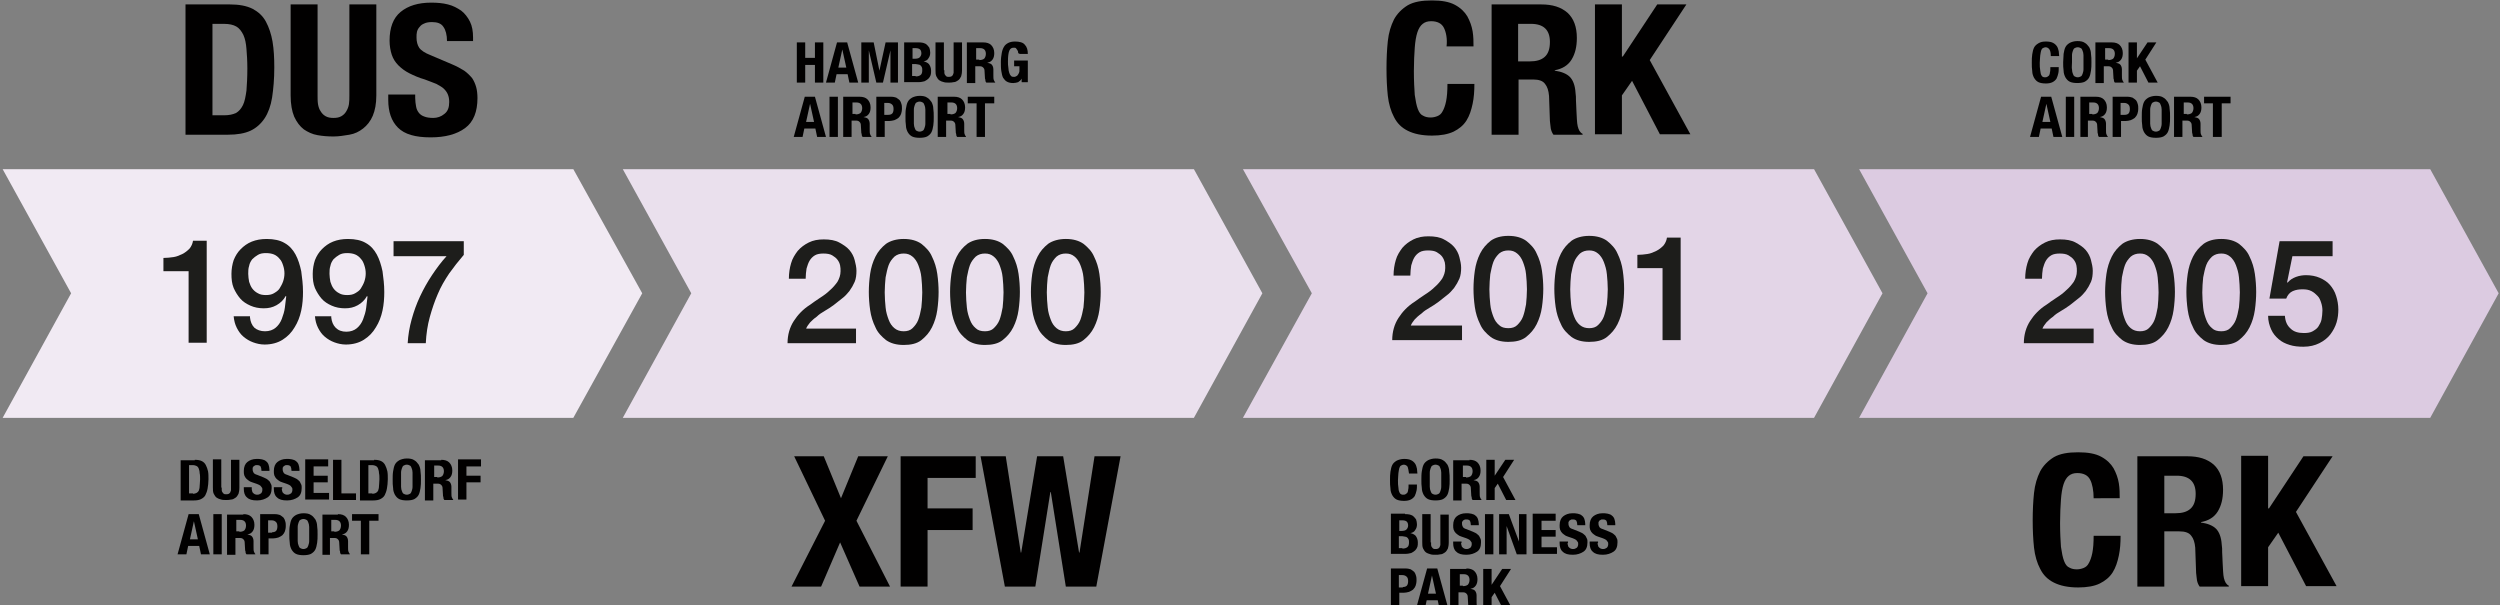 <?xml version="1.0" encoding="UTF-8"?>
<!-- Generator: Adobe Illustrator 27.1.1, SVG Export Plug-In . SVG Version: 6.00 Build 0)  -->
<svg xmlns="http://www.w3.org/2000/svg" xmlns:xlink="http://www.w3.org/1999/xlink" version="1.1" id="Layer_1" x="0px" y="0px" viewBox="0 0 566 137" style="enable-background:new 0 0 566 137;" xml:space="preserve">
<rect x="0" y="0" width="566" height="137" fill="#808080" stroke="none"/>
<style type="text/css">
	.st0{fill:#010000;}
	.st1{fill:#F1EAF3;}
	.st2{fill:#1D1D1B;}
	.st3{fill:#E3D5E7;}
	.st4{fill:#EAE0ED;}
	.st5{fill:#DCCBE1;}
</style>
<g>
	<path class="st0" d="M52,1c2.1,0,3.8,0.3,5.2,1c1.3,0.7,2.3,1.6,3,2.9c0.7,1.3,1.2,2.8,1.5,4.5c0.3,1.8,0.4,3.7,0.4,5.9   c0,2.6-0.2,4.8-0.5,6.8c-0.3,1.9-0.9,3.5-1.7,4.7c-0.8,1.2-1.9,2.2-3.2,2.8c-1.3,0.6-3,0.9-5.1,0.9H42V1H52z M50.8,26.1   c1.1,0,1.9-0.2,2.6-0.5c0.7-0.4,1.2-1,1.6-1.8c0.4-0.8,0.6-1.9,0.8-3.3c0.1-1.3,0.2-3,0.2-5c0-1.7-0.1-3.2-0.2-4.4   c-0.1-1.3-0.3-2.3-0.7-3.2c-0.4-0.8-0.9-1.5-1.6-1.9c-0.7-0.4-1.6-0.6-2.8-0.6h-2.6v20.7H50.8z"></path>
	<path class="st0" d="M71.9,21.6c0,0.7,0,1.4,0.1,2c0.1,0.6,0.3,1.2,0.6,1.6c0.3,0.5,0.6,0.8,1.1,1.1c0.5,0.3,1.1,0.4,1.8,0.4   c0.7,0,1.3-0.1,1.8-0.4c0.5-0.3,0.8-0.6,1.1-1.1c0.3-0.5,0.5-1,0.6-1.6c0.1-0.6,0.1-1.3,0.1-2V1h6.1v20.6c0,1.9-0.3,3.4-0.8,4.6   c-0.5,1.2-1.3,2.2-2.2,2.9c-0.9,0.7-1.9,1.2-3.1,1.4c-1.2,0.2-2.4,0.4-3.6,0.4c-1.3,0-2.5-0.1-3.6-0.3c-1.2-0.2-2.2-0.7-3.1-1.3   c-0.9-0.7-1.6-1.6-2.2-2.9c-0.5-1.2-0.8-2.8-0.8-4.8V1h6.1V21.6z"></path>
	<path class="st0" d="M94,22.2c0,0.7,0.1,1.3,0.2,1.9c0.1,0.6,0.3,1,0.6,1.4c0.3,0.4,0.7,0.7,1.3,0.9c0.5,0.2,1.2,0.3,2,0.3   c0.9,0,1.8-0.3,2.5-0.9c0.8-0.6,1.1-1.5,1.1-2.7c0-0.7-0.1-1.2-0.3-1.7c-0.2-0.5-0.5-0.9-0.9-1.3c-0.4-0.4-1-0.7-1.7-1.1   c-0.7-0.3-1.6-0.6-2.6-1c-1.4-0.4-2.5-0.9-3.5-1.4c-1-0.5-1.8-1.1-2.5-1.8c-0.7-0.7-1.2-1.5-1.5-2.4c-0.3-0.9-0.5-2-0.5-3.2   c0-2.9,0.8-5.1,2.5-6.5c1.7-1.4,4-2.1,6.9-2.1c1.4,0,2.6,0.1,3.8,0.4s2.1,0.8,3,1.4c0.8,0.6,1.5,1.5,2,2.5c0.5,1,0.7,2.2,0.7,3.6   v0.8h-5.9c0-1.4-0.3-2.5-0.8-3.2c-0.5-0.8-1.4-1.1-2.6-1.1c-0.7,0-1.3,0.1-1.7,0.3c-0.5,0.2-0.8,0.4-1.1,0.8   c-0.3,0.3-0.5,0.7-0.6,1.1c-0.1,0.4-0.1,0.8-0.1,1.3c0,0.9,0.2,1.7,0.6,2.3c0.4,0.6,1.3,1.2,2.6,1.7l4.7,2c1.2,0.5,2.1,1,2.9,1.5   c0.7,0.5,1.3,1.1,1.8,1.7c0.4,0.6,0.7,1.3,0.9,2c0.2,0.7,0.3,1.6,0.3,2.5c0,3.1-0.9,5.4-2.8,6.8c-1.9,1.4-4.5,2.1-7.8,2.1   c-3.5,0-5.9-0.7-7.4-2.2c-1.5-1.5-2.2-3.6-2.2-6.3v-1.2H94V22.2z"></path>
</g>
<g>
	<path class="st0" d="M326.9,6.3c-0.5-1-1.5-1.5-2.9-1.5c-0.8,0-1.4,0.2-1.9,0.6c-0.5,0.4-0.9,1-1.2,1.9c-0.3,0.9-0.5,2.1-0.6,3.5   c-0.1,1.4-0.2,3.2-0.2,5.3c0,2.2,0.1,4,0.2,5.4c0.2,1.4,0.4,2.4,0.7,3.2c0.3,0.8,0.7,1.3,1.2,1.5c0.5,0.3,1.1,0.4,1.7,0.4   c0.5,0,1-0.1,1.5-0.3c0.5-0.2,0.9-0.5,1.2-1.1c0.3-0.5,0.6-1.3,0.8-2.3c0.2-1,0.3-2.3,0.3-3.9h6.1c0,1.6-0.1,3.1-0.4,4.5   c-0.3,1.4-0.7,2.7-1.4,3.8c-0.7,1.1-1.7,1.9-2.9,2.5c-1.3,0.6-2.9,0.9-4.9,0.9c-2.3,0-4.1-0.4-5.5-1.1s-2.4-1.7-3.1-3.1   c-0.7-1.3-1.2-3-1.4-4.8c-0.2-1.9-0.3-3.9-0.3-6.2c0-2.2,0.1-4.3,0.3-6.2c0.2-1.9,0.7-3.5,1.4-4.9c0.7-1.3,1.8-2.4,3.1-3.2   c1.4-0.8,3.2-1.1,5.5-1.1c2.2,0,3.9,0.3,5.2,1c1.3,0.7,2.2,1.6,2.8,2.6c0.6,1.1,1,2.2,1.2,3.4c0.2,1.2,0.2,2.4,0.2,3.4h-6.1   C327.7,8.8,327.4,7.3,326.9,6.3z"></path>
	<path class="st0" d="M348.9,1c2.6,0,4.5,0.6,6,1.9c1.4,1.3,2.1,3.2,2.1,5.7c0,2-0.4,3.6-1.2,4.9c-0.8,1.3-2.1,2.1-3.8,2.4V16   c1.5,0.2,2.7,0.7,3.4,1.4c0.7,0.7,1.2,1.9,1.3,3.6c0.1,0.6,0.1,1.1,0.1,1.8c0,0.6,0.1,1.4,0.1,2.2c0.1,1.6,0.1,2.8,0.3,3.6   c0.2,0.8,0.5,1.4,1.1,1.7v0.2h-6.6c-0.3-0.4-0.5-0.9-0.6-1.4s-0.1-1.1-0.2-1.7l-0.2-5.7c-0.1-1.2-0.4-2.1-0.9-2.7   c-0.5-0.7-1.4-1-2.7-1h-3.3v12.5h-6.1V1H348.9z M346.3,13.9c1.5,0,2.6-0.3,3.4-1c0.8-0.7,1.2-1.8,1.2-3.4c0-2.7-1.4-4.1-4.3-4.1   h-2.9v8.5H346.3z"></path>
	<path class="st0" d="M367.4,12.8L367.4,12.8L375.2,1h6.6l-8.3,12.6l9.2,16.8h-6.9l-6.3-12.1l-2.3,3.3v8.8h-6.1V1h6.1V12.8z"></path>
</g>
<g>
	<path class="st0" d="M44.1,104.1c0.7,0,1.2,0.1,1.6,0.3c0.4,0.2,0.7,0.5,0.9,0.9c0.2,0.4,0.4,0.9,0.5,1.4c0.1,0.5,0.1,1.2,0.1,1.8   c0,0.8-0.1,1.5-0.2,2.1c-0.1,0.6-0.3,1.1-0.5,1.5c-0.2,0.4-0.6,0.7-1,0.9c-0.4,0.2-0.9,0.3-1.6,0.3h-3v-9.1H44.1z M43.7,111.8   c0.3,0,0.6-0.1,0.8-0.2c0.2-0.1,0.4-0.3,0.5-0.5c0.1-0.3,0.2-0.6,0.2-1c0-0.4,0.1-0.9,0.1-1.6c0-0.5,0-1-0.1-1.4   c0-0.4-0.1-0.7-0.2-1c-0.1-0.3-0.3-0.5-0.5-0.6c-0.2-0.1-0.5-0.2-0.9-0.2h-0.8v6.4H43.7z"></path>
	<path class="st0" d="M50.2,110.4c0,0.2,0,0.4,0,0.6c0,0.2,0.1,0.4,0.2,0.5c0.1,0.1,0.2,0.3,0.3,0.3c0.1,0.1,0.3,0.1,0.5,0.1   c0.2,0,0.4,0,0.6-0.1c0.1-0.1,0.3-0.2,0.3-0.3c0.1-0.1,0.1-0.3,0.2-0.5c0-0.2,0-0.4,0-0.6v-6.3h1.9v6.3c0,0.6-0.1,1.1-0.2,1.4   c-0.2,0.4-0.4,0.7-0.7,0.9c-0.3,0.2-0.6,0.4-1,0.4c-0.4,0.1-0.7,0.1-1.1,0.1c-0.4,0-0.8,0-1.1-0.1c-0.4-0.1-0.7-0.2-1-0.4   c-0.3-0.2-0.5-0.5-0.7-0.9s-0.2-0.9-0.2-1.5v-6.3h1.9V110.4z"></path>
	<path class="st0" d="M57,110.6c0,0.2,0,0.4,0.1,0.6c0,0.2,0.1,0.3,0.2,0.4c0.1,0.1,0.2,0.2,0.4,0.3s0.4,0.1,0.6,0.1   c0.3,0,0.5-0.1,0.8-0.3c0.2-0.2,0.3-0.5,0.3-0.8c0-0.2,0-0.4-0.1-0.5c-0.1-0.1-0.2-0.3-0.3-0.4c-0.1-0.1-0.3-0.2-0.5-0.3   c-0.2-0.1-0.5-0.2-0.8-0.3c-0.4-0.1-0.8-0.3-1.1-0.4c-0.3-0.2-0.6-0.4-0.8-0.6c-0.2-0.2-0.4-0.5-0.5-0.8c-0.1-0.3-0.1-0.6-0.1-1   c0-0.9,0.3-1.6,0.8-2c0.5-0.4,1.2-0.7,2.1-0.7c0.4,0,0.8,0,1.2,0.1c0.4,0.1,0.7,0.2,0.9,0.4c0.3,0.2,0.5,0.5,0.6,0.8   c0.1,0.3,0.2,0.7,0.2,1.1v0.3h-1.8c0-0.4-0.1-0.8-0.2-1c-0.2-0.2-0.4-0.3-0.8-0.3c-0.2,0-0.4,0-0.5,0.1c-0.1,0.1-0.3,0.1-0.3,0.2   c-0.1,0.1-0.1,0.2-0.2,0.3c0,0.1,0,0.3,0,0.4c0,0.3,0.1,0.5,0.2,0.7c0.1,0.2,0.4,0.4,0.8,0.5l1.5,0.6c0.4,0.2,0.7,0.3,0.9,0.5   c0.2,0.2,0.4,0.3,0.5,0.5c0.1,0.2,0.2,0.4,0.3,0.6c0.1,0.2,0.1,0.5,0.1,0.8c0,1-0.3,1.7-0.9,2.1c-0.6,0.4-1.4,0.7-2.4,0.7   c-1.1,0-1.8-0.2-2.3-0.7c-0.5-0.4-0.7-1.1-0.7-1.9v-0.4H57V110.6z"></path>
	<path class="st0" d="M63.8,110.6c0,0.2,0,0.4,0.1,0.6c0,0.2,0.1,0.3,0.2,0.4c0.1,0.1,0.2,0.2,0.4,0.3c0.2,0.1,0.4,0.1,0.6,0.1   c0.3,0,0.5-0.1,0.8-0.3c0.2-0.2,0.3-0.5,0.3-0.8c0-0.2,0-0.4-0.1-0.5c-0.1-0.1-0.2-0.3-0.3-0.4c-0.1-0.1-0.3-0.2-0.5-0.3   c-0.2-0.1-0.5-0.2-0.8-0.3c-0.4-0.1-0.8-0.3-1.1-0.4c-0.3-0.2-0.6-0.4-0.8-0.6c-0.2-0.2-0.4-0.5-0.5-0.8c-0.1-0.3-0.1-0.6-0.1-1   c0-0.9,0.3-1.6,0.8-2c0.5-0.4,1.2-0.7,2.1-0.7c0.4,0,0.8,0,1.2,0.1c0.4,0.1,0.7,0.2,0.9,0.4c0.3,0.2,0.5,0.5,0.6,0.8   c0.1,0.3,0.2,0.7,0.2,1.1v0.3h-1.8c0-0.4-0.1-0.8-0.2-1c-0.2-0.2-0.4-0.3-0.8-0.3c-0.2,0-0.4,0-0.5,0.1c-0.1,0.1-0.3,0.1-0.3,0.2   c-0.1,0.1-0.1,0.2-0.2,0.3c0,0.1,0,0.3,0,0.4c0,0.3,0.1,0.5,0.2,0.7c0.1,0.2,0.4,0.4,0.8,0.5l1.5,0.6c0.4,0.2,0.7,0.3,0.9,0.5   c0.2,0.2,0.4,0.3,0.5,0.5c0.1,0.2,0.2,0.4,0.3,0.6c0.1,0.2,0.1,0.5,0.1,0.8c0,1-0.3,1.7-0.9,2.1c-0.6,0.4-1.4,0.7-2.4,0.7   c-1.1,0-1.8-0.2-2.3-0.7c-0.5-0.4-0.7-1.1-0.7-1.9v-0.4h1.9V110.6z"></path>
	<path class="st0" d="M74.4,105.6H71v2.1h3.2v1.5H71v2.4h3.5v1.5h-5.4v-9.1h5.2V105.6z"></path>
	<path class="st0" d="M75.4,104.1h1.9v7.6h3.3v1.5h-5.2V104.1z"></path>
	<path class="st0" d="M84.7,104.1c0.7,0,1.2,0.1,1.6,0.3c0.4,0.2,0.7,0.5,0.9,0.9c0.2,0.4,0.4,0.9,0.5,1.4c0.1,0.5,0.1,1.2,0.1,1.8   c0,0.8-0.1,1.5-0.2,2.1c-0.1,0.6-0.3,1.1-0.5,1.5c-0.2,0.4-0.6,0.7-1,0.9c-0.4,0.2-0.9,0.3-1.6,0.3h-3v-9.1H84.7z M84.3,111.8   c0.3,0,0.6-0.1,0.8-0.2c0.2-0.1,0.4-0.3,0.5-0.5c0.1-0.3,0.2-0.6,0.2-1c0-0.4,0.1-0.9,0.1-1.6c0-0.5,0-1-0.1-1.4   c0-0.4-0.1-0.7-0.2-1c-0.1-0.3-0.3-0.5-0.5-0.6c-0.2-0.1-0.5-0.2-0.9-0.2h-0.8v6.4H84.3z"></path>
	<path class="st0" d="M89,106.7c0.1-0.6,0.2-1.1,0.4-1.5c0.2-0.4,0.5-0.7,1-1c0.4-0.2,1-0.4,1.7-0.4c0.7,0,1.3,0.1,1.7,0.4   c0.4,0.2,0.7,0.6,1,1c0.2,0.4,0.4,0.9,0.4,1.5c0.1,0.6,0.1,1.2,0.1,1.9c0,0.7,0,1.3-0.1,1.9c-0.1,0.6-0.2,1.1-0.4,1.5   c-0.2,0.4-0.5,0.7-1,1c-0.4,0.2-1,0.3-1.7,0.3c-0.7,0-1.3-0.1-1.7-0.3c-0.4-0.2-0.7-0.5-1-1c-0.2-0.4-0.4-0.9-0.4-1.5   c-0.1-0.6-0.1-1.2-0.1-1.9C88.9,108,88.9,107.3,89,106.7z M90.8,110.2c0,0.4,0.1,0.8,0.2,1c0.1,0.3,0.2,0.5,0.4,0.6   c0.2,0.1,0.4,0.2,0.7,0.2c0.3,0,0.5-0.1,0.7-0.2c0.2-0.1,0.3-0.3,0.4-0.6c0.1-0.3,0.2-0.6,0.2-1c0-0.4,0-0.9,0-1.6s0-1.1,0-1.6   c0-0.4-0.1-0.8-0.2-1c-0.1-0.3-0.2-0.5-0.4-0.6c-0.2-0.1-0.4-0.2-0.7-0.2c-0.3,0-0.5,0.1-0.7,0.2c-0.2,0.1-0.3,0.3-0.4,0.6   c-0.1,0.3-0.2,0.6-0.2,1c0,0.4,0,0.9,0,1.6S90.8,109.8,90.8,110.2z"></path>
	<path class="st0" d="M99.9,104.1c0.8,0,1.4,0.2,1.8,0.6c0.4,0.4,0.7,1,0.7,1.8c0,0.6-0.1,1.1-0.4,1.5c-0.3,0.4-0.6,0.6-1.2,0.7v0   c0.5,0.1,0.8,0.2,1,0.4c0.2,0.2,0.4,0.6,0.4,1.1c0,0.2,0,0.4,0,0.6c0,0.2,0,0.4,0,0.7c0,0.5,0,0.9,0.1,1.1c0.1,0.3,0.2,0.4,0.3,0.5   v0.1h-2c-0.1-0.1-0.2-0.3-0.2-0.4c0-0.2,0-0.3-0.1-0.5l-0.1-1.7c0-0.4-0.1-0.6-0.3-0.8c-0.2-0.2-0.4-0.3-0.8-0.3h-1v3.8h-1.9v-9.1   H99.9z M99,108.1c0.5,0,0.8-0.1,1.1-0.3c0.2-0.2,0.4-0.6,0.4-1.1c0-0.8-0.4-1.3-1.3-1.3h-0.9v2.6H99z"></path>
	<path class="st0" d="M108.9,104.1v1.5h-3.3v2.1h3.2v1.5h-3.2v3.9h-1.9v-9.1H108.9z"></path>
	<path class="st0" d="M45,116.4l2.5,9.1h-2l-0.4-1.9h-2.5l-0.4,1.9h-2l2.5-9.1H45z M44.8,122.1l-0.9-4.1h0l-0.9,4.1H44.8z"></path>
	<path class="st0" d="M48.3,116.4h1.9v9.1h-1.9V116.4z"></path>
	<path class="st0" d="M55.1,116.4c0.8,0,1.4,0.2,1.8,0.6c0.4,0.4,0.7,1,0.7,1.8c0,0.6-0.1,1.1-0.4,1.5c-0.3,0.4-0.6,0.6-1.2,0.7v0   c0.5,0.1,0.8,0.2,1,0.4c0.2,0.2,0.4,0.6,0.4,1.1c0,0.2,0,0.4,0,0.6c0,0.2,0,0.4,0,0.7c0,0.5,0,0.9,0.1,1.1c0.1,0.3,0.2,0.4,0.3,0.5   v0.1h-2c-0.1-0.1-0.2-0.3-0.2-0.4c0-0.2,0-0.3-0.1-0.5l-0.1-1.7c0-0.4-0.1-0.6-0.3-0.8c-0.2-0.2-0.4-0.3-0.8-0.3h-1v3.8h-1.9v-9.1   H55.1z M54.2,120.4c0.5,0,0.8-0.1,1.1-0.3c0.2-0.2,0.4-0.6,0.4-1.1c0-0.8-0.4-1.3-1.3-1.3h-0.9v2.6H54.2z"></path>
	<path class="st0" d="M62.2,116.4c0.5,0,0.9,0.1,1.2,0.2c0.3,0.2,0.6,0.4,0.8,0.6c0.2,0.3,0.3,0.5,0.4,0.9c0.1,0.3,0.1,0.7,0.1,1   c0,0.5-0.1,0.9-0.2,1.2c-0.1,0.3-0.3,0.6-0.6,0.9c-0.3,0.2-0.6,0.4-0.9,0.5c-0.4,0.1-0.8,0.2-1.2,0.2h-1v3.6h-1.9v-9.1H62.2z    M61.6,120.5c0.4,0,0.7-0.1,0.9-0.3c0.2-0.2,0.3-0.6,0.3-1c0-0.5-0.1-0.8-0.3-1c-0.2-0.2-0.5-0.4-1-0.4h-0.8v2.8H61.6z"></path>
	<path class="st0" d="M65.6,119.1c0.1-0.6,0.2-1.1,0.4-1.5c0.2-0.4,0.5-0.7,1-1c0.4-0.2,1-0.4,1.7-0.4c0.7,0,1.3,0.1,1.7,0.4   c0.4,0.2,0.7,0.6,1,1c0.2,0.4,0.4,0.9,0.4,1.5c0.1,0.6,0.1,1.2,0.1,1.9c0,0.7,0,1.3-0.1,1.9s-0.2,1.1-0.4,1.5c-0.2,0.4-0.5,0.7-1,1   c-0.4,0.2-1,0.3-1.7,0.3c-0.7,0-1.3-0.1-1.7-0.3c-0.4-0.2-0.7-0.5-1-1c-0.2-0.4-0.4-0.9-0.4-1.5c-0.1-0.6-0.1-1.2-0.1-1.9   C65.5,120.3,65.5,119.6,65.6,119.1z M67.4,122.5c0,0.4,0.1,0.8,0.2,1c0.1,0.3,0.2,0.5,0.4,0.6c0.2,0.1,0.4,0.2,0.7,0.2   c0.3,0,0.5-0.1,0.7-0.2s0.3-0.3,0.4-0.6c0.1-0.3,0.2-0.6,0.2-1c0-0.4,0-0.9,0-1.6s0-1.1,0-1.6c0-0.4-0.1-0.8-0.2-1   c-0.1-0.3-0.2-0.5-0.4-0.6s-0.4-0.2-0.7-0.2c-0.3,0-0.5,0.1-0.7,0.2c-0.2,0.1-0.3,0.3-0.4,0.6c-0.1,0.3-0.2,0.6-0.2,1   c0,0.4,0,0.9,0,1.6S67.4,122.1,67.4,122.5z"></path>
	<path class="st0" d="M76.5,116.4c0.8,0,1.4,0.2,1.8,0.6c0.4,0.4,0.7,1,0.7,1.8c0,0.6-0.1,1.1-0.4,1.5c-0.3,0.4-0.6,0.6-1.2,0.7v0   c0.5,0.1,0.8,0.2,1,0.4c0.2,0.2,0.4,0.6,0.4,1.1c0,0.2,0,0.4,0,0.6c0,0.2,0,0.4,0,0.7c0,0.5,0,0.9,0.1,1.1c0.1,0.3,0.2,0.4,0.3,0.5   v0.1h-2c-0.1-0.1-0.2-0.3-0.2-0.4c0-0.2,0-0.3-0.1-0.5l-0.1-1.7c0-0.4-0.1-0.6-0.3-0.8c-0.2-0.2-0.4-0.3-0.8-0.3h-1v3.8H73v-9.1   H76.5z M75.7,120.4c0.5,0,0.8-0.1,1.1-0.3c0.2-0.2,0.4-0.6,0.4-1.1c0-0.8-0.4-1.3-1.3-1.3h-0.9v2.6H75.7z"></path>
	<path class="st0" d="M85.6,117.9h-2v7.6h-1.9v-7.6h-2v-1.5h6V117.9z"></path>
</g>
<g>
	<path class="st0" d="M318.7,105.7c-0.2-0.3-0.5-0.5-0.9-0.5c-0.2,0-0.4,0.1-0.6,0.2c-0.2,0.1-0.3,0.3-0.4,0.6   c-0.1,0.3-0.1,0.6-0.2,1.1c0,0.4-0.1,1-0.1,1.6c0,0.7,0,1.2,0.1,1.7c0,0.4,0.1,0.8,0.2,1s0.2,0.4,0.4,0.5c0.2,0.1,0.3,0.1,0.5,0.1   c0.2,0,0.3,0,0.5-0.1c0.1-0.1,0.3-0.2,0.4-0.3c0.1-0.2,0.2-0.4,0.2-0.7c0.1-0.3,0.1-0.7,0.1-1.2h1.9c0,0.5,0,1-0.1,1.4   c-0.1,0.4-0.2,0.8-0.4,1.2c-0.2,0.3-0.5,0.6-0.9,0.8c-0.4,0.2-0.9,0.3-1.5,0.3c-0.7,0-1.3-0.1-1.7-0.3c-0.4-0.2-0.7-0.5-1-1   c-0.2-0.4-0.4-0.9-0.4-1.5c-0.1-0.6-0.1-1.2-0.1-1.9c0-0.7,0-1.3,0.1-1.9c0.1-0.6,0.2-1.1,0.4-1.5c0.2-0.4,0.5-0.7,1-1   c0.4-0.2,1-0.4,1.7-0.4c0.7,0,1.2,0.1,1.6,0.3c0.4,0.2,0.7,0.5,0.9,0.8c0.2,0.3,0.3,0.7,0.4,1.1c0,0.4,0.1,0.7,0.1,1.1h-1.9   C318.9,106.5,318.8,106,318.7,105.7z"></path>
	<path class="st0" d="M321.9,106.7c0.1-0.6,0.2-1.1,0.4-1.5c0.2-0.4,0.5-0.7,1-1c0.4-0.2,1-0.4,1.7-0.4s1.3,0.1,1.7,0.4   c0.4,0.2,0.7,0.6,1,1c0.2,0.4,0.4,0.9,0.4,1.5c0.1,0.6,0.1,1.2,0.1,1.9c0,0.7,0,1.3-0.1,1.9c-0.1,0.6-0.2,1.1-0.4,1.5   c-0.2,0.4-0.5,0.7-1,1c-0.4,0.2-1,0.3-1.7,0.3s-1.3-0.1-1.7-0.3c-0.4-0.2-0.7-0.5-1-1c-0.2-0.4-0.4-0.9-0.4-1.5   c-0.1-0.6-0.1-1.2-0.1-1.9C321.8,108,321.8,107.3,321.9,106.7z M323.7,110.2c0,0.4,0.1,0.8,0.2,1c0.1,0.3,0.2,0.5,0.4,0.6   c0.2,0.1,0.4,0.2,0.7,0.2c0.3,0,0.5-0.1,0.7-0.2c0.2-0.1,0.3-0.3,0.4-0.6c0.1-0.3,0.2-0.6,0.2-1c0-0.4,0-0.9,0-1.6s0-1.1,0-1.6   c0-0.4-0.1-0.8-0.2-1c-0.1-0.3-0.2-0.5-0.4-0.6c-0.2-0.1-0.4-0.2-0.7-0.2c-0.3,0-0.5,0.1-0.7,0.2c-0.2,0.1-0.3,0.3-0.4,0.6   c-0.1,0.3-0.2,0.6-0.2,1c0,0.4,0,0.9,0,1.6S323.7,109.8,323.7,110.2z"></path>
	<path class="st0" d="M332.7,104.1c0.8,0,1.4,0.2,1.8,0.6c0.4,0.4,0.7,1,0.7,1.8c0,0.6-0.1,1.1-0.4,1.5c-0.3,0.4-0.6,0.6-1.2,0.7v0   c0.5,0.1,0.8,0.2,1,0.4c0.2,0.2,0.4,0.6,0.4,1.1c0,0.2,0,0.4,0,0.6c0,0.2,0,0.4,0,0.7c0,0.5,0,0.9,0.1,1.1c0.1,0.3,0.2,0.4,0.3,0.5   v0.1h-2c-0.1-0.1-0.2-0.3-0.2-0.4c0-0.2,0-0.3-0.1-0.5l-0.1-1.7c0-0.4-0.1-0.6-0.3-0.8c-0.2-0.2-0.4-0.3-0.8-0.3h-1v3.8h-1.9v-9.1   H332.7z M331.9,108.1c0.5,0,0.8-0.1,1.1-0.3c0.2-0.2,0.4-0.6,0.4-1.1c0-0.8-0.4-1.3-1.3-1.3h-0.9v2.6H331.9z"></path>
	<path class="st0" d="M338.4,107.7L338.4,107.7l2.4-3.6h2l-2.5,3.9l2.8,5.2h-2.1l-1.9-3.7l-0.7,1v2.7h-1.9v-9.1h1.9V107.7z"></path>
	<path class="st0" d="M318.1,116.4c0.4,0,0.7,0,1.1,0.1c0.3,0.1,0.6,0.2,0.8,0.4c0.2,0.2,0.4,0.4,0.6,0.7c0.1,0.3,0.2,0.7,0.2,1.1   c0,0.5-0.1,0.9-0.4,1.3c-0.2,0.4-0.6,0.6-1.1,0.7v0c0.5,0.1,0.9,0.3,1.2,0.6c0.3,0.4,0.5,0.9,0.5,1.5c0,0.4,0,0.7-0.1,1   c-0.1,0.3-0.3,0.6-0.5,0.8c-0.2,0.2-0.5,0.4-0.9,0.6c-0.4,0.1-0.8,0.2-1.4,0.2h-3.2v-9.1H318.1z M317.3,120.2   c0.5,0,0.9-0.1,1.1-0.3s0.4-0.5,0.4-0.9c0-0.4-0.1-0.7-0.3-0.9c-0.2-0.2-0.6-0.3-1-0.3h-0.7v2.4H317.3z M317.5,124.2   c0.5,0,0.8-0.1,1.1-0.3s0.4-0.6,0.4-1.1c0-0.3,0-0.5-0.1-0.7c-0.1-0.2-0.2-0.3-0.3-0.4c-0.1-0.1-0.3-0.2-0.5-0.2   c-0.2,0-0.4-0.1-0.6-0.1h-0.8v2.7H317.5z"></path>
	<path class="st0" d="M324,122.8c0,0.2,0,0.4,0,0.6c0,0.2,0.1,0.4,0.2,0.5c0.1,0.1,0.2,0.3,0.3,0.3c0.1,0.1,0.3,0.1,0.5,0.1   c0.2,0,0.4,0,0.6-0.1c0.1-0.1,0.3-0.2,0.3-0.3c0.1-0.1,0.1-0.3,0.2-0.5c0-0.2,0-0.4,0-0.6v-6.3h1.9v6.3c0,0.6-0.1,1.1-0.2,1.4   c-0.2,0.4-0.4,0.7-0.7,0.9c-0.3,0.2-0.6,0.4-1,0.4c-0.4,0.1-0.7,0.1-1.1,0.1c-0.4,0-0.8,0-1.1-0.1s-0.7-0.2-1-0.4   c-0.3-0.2-0.5-0.5-0.7-0.9c-0.2-0.4-0.2-0.9-0.2-1.5v-6.3h1.9V122.8z"></path>
	<path class="st0" d="M330.8,122.9c0,0.2,0,0.4,0.1,0.6c0,0.2,0.1,0.3,0.2,0.4c0.1,0.1,0.2,0.2,0.4,0.3s0.4,0.1,0.6,0.1   c0.3,0,0.5-0.1,0.8-0.3c0.2-0.2,0.3-0.5,0.3-0.8c0-0.2,0-0.4-0.1-0.5c-0.1-0.1-0.2-0.3-0.3-0.4c-0.1-0.1-0.3-0.2-0.5-0.3   c-0.2-0.1-0.5-0.2-0.8-0.3c-0.4-0.1-0.8-0.3-1.1-0.4c-0.3-0.2-0.6-0.4-0.8-0.6c-0.2-0.2-0.4-0.5-0.5-0.8c-0.1-0.3-0.1-0.6-0.1-1   c0-0.9,0.3-1.6,0.8-2c0.5-0.4,1.2-0.7,2.1-0.7c0.4,0,0.8,0,1.2,0.1c0.4,0.1,0.7,0.2,0.9,0.4c0.3,0.2,0.5,0.5,0.6,0.8   c0.1,0.3,0.2,0.7,0.2,1.1v0.3H333c0-0.4-0.1-0.8-0.2-1c-0.2-0.2-0.4-0.3-0.8-0.3c-0.2,0-0.4,0-0.5,0.1c-0.1,0.1-0.3,0.1-0.3,0.2   c-0.1,0.1-0.1,0.2-0.2,0.3c0,0.1,0,0.3,0,0.4c0,0.3,0.1,0.5,0.2,0.7c0.1,0.2,0.4,0.4,0.8,0.5l1.5,0.6c0.4,0.2,0.7,0.3,0.9,0.5   c0.2,0.2,0.4,0.3,0.5,0.5c0.1,0.2,0.2,0.4,0.3,0.6c0.1,0.2,0.1,0.5,0.1,0.8c0,1-0.3,1.7-0.9,2.1c-0.6,0.4-1.4,0.7-2.4,0.7   c-1.1,0-1.8-0.2-2.3-0.7c-0.5-0.4-0.7-1.1-0.7-1.9v-0.4h1.9V122.9z"></path>
	<path class="st0" d="M336.2,116.4h1.9v9.1h-1.9V116.4z"></path>
	<path class="st0" d="M343.9,122.6L343.9,122.6l0-6.2h1.7v9.1h-2.2l-2.3-6.4h0v6.4h-1.7v-9.1h2.2L343.9,122.6z"></path>
	<path class="st0" d="M352.3,117.9h-3.3v2.1h3.2v1.5h-3.2v2.4h3.5v1.5H347v-9.1h5.2V117.9z"></path>
	<path class="st0" d="M354.9,122.9c0,0.2,0,0.4,0.1,0.6c0,0.2,0.1,0.3,0.2,0.4c0.1,0.1,0.2,0.2,0.4,0.3c0.2,0.1,0.4,0.1,0.6,0.1   c0.3,0,0.5-0.1,0.8-0.3c0.2-0.2,0.3-0.5,0.3-0.8c0-0.2,0-0.4-0.1-0.5s-0.2-0.3-0.3-0.4c-0.1-0.1-0.3-0.2-0.5-0.3   c-0.2-0.1-0.5-0.2-0.8-0.3c-0.4-0.1-0.8-0.3-1.1-0.4c-0.3-0.2-0.6-0.4-0.8-0.6c-0.2-0.2-0.4-0.5-0.5-0.8c-0.1-0.3-0.1-0.6-0.1-1   c0-0.9,0.3-1.6,0.8-2c0.5-0.4,1.2-0.7,2.1-0.7c0.4,0,0.8,0,1.2,0.1c0.4,0.1,0.7,0.2,0.9,0.4c0.3,0.2,0.5,0.5,0.6,0.8   c0.1,0.3,0.2,0.7,0.2,1.1v0.3h-1.8c0-0.4-0.1-0.8-0.2-1c-0.2-0.2-0.4-0.3-0.8-0.3c-0.2,0-0.4,0-0.5,0.1c-0.1,0.1-0.3,0.1-0.3,0.2   c-0.1,0.1-0.1,0.2-0.2,0.3c0,0.1,0,0.3,0,0.4c0,0.3,0.1,0.5,0.2,0.7c0.1,0.2,0.4,0.4,0.8,0.5l1.5,0.6c0.4,0.2,0.7,0.3,0.9,0.5   c0.2,0.2,0.4,0.3,0.5,0.5c0.1,0.2,0.2,0.4,0.3,0.6c0.1,0.2,0.1,0.5,0.1,0.8c0,1-0.3,1.7-0.9,2.1c-0.6,0.4-1.4,0.7-2.4,0.7   c-1.1,0-1.8-0.2-2.3-0.7c-0.5-0.4-0.7-1.1-0.7-1.9v-0.4h1.9V122.9z"></path>
	<path class="st0" d="M361.7,122.9c0,0.2,0,0.4,0.1,0.6c0,0.2,0.1,0.3,0.2,0.4c0.1,0.1,0.2,0.2,0.4,0.3c0.2,0.1,0.4,0.1,0.6,0.1   c0.3,0,0.5-0.1,0.8-0.3c0.2-0.2,0.3-0.5,0.3-0.8c0-0.2,0-0.4-0.1-0.5c-0.1-0.1-0.2-0.3-0.3-0.4c-0.1-0.1-0.3-0.2-0.5-0.3   c-0.2-0.1-0.5-0.2-0.8-0.3c-0.4-0.1-0.8-0.3-1.1-0.4c-0.3-0.2-0.6-0.4-0.8-0.6c-0.2-0.2-0.4-0.5-0.5-0.8s-0.1-0.6-0.1-1   c0-0.9,0.3-1.6,0.8-2c0.5-0.4,1.2-0.7,2.1-0.7c0.4,0,0.8,0,1.2,0.1c0.4,0.1,0.7,0.2,0.9,0.4c0.3,0.2,0.5,0.5,0.6,0.8   c0.1,0.3,0.2,0.7,0.2,1.1v0.3h-1.8c0-0.4-0.1-0.8-0.2-1c-0.2-0.2-0.4-0.3-0.8-0.3c-0.2,0-0.4,0-0.5,0.1c-0.1,0.1-0.3,0.1-0.3,0.2   c-0.1,0.1-0.1,0.2-0.2,0.3c0,0.1,0,0.3,0,0.4c0,0.3,0.1,0.5,0.2,0.7c0.1,0.2,0.4,0.4,0.8,0.5l1.5,0.6c0.4,0.2,0.7,0.3,0.9,0.5   c0.2,0.2,0.4,0.3,0.5,0.5c0.1,0.2,0.2,0.4,0.3,0.6c0.1,0.2,0.1,0.5,0.1,0.8c0,1-0.3,1.7-0.9,2.1c-0.6,0.4-1.4,0.7-2.4,0.7   c-1.1,0-1.8-0.2-2.3-0.7c-0.5-0.4-0.7-1.1-0.7-1.9v-0.4h1.9V122.9z"></path>
	<path class="st0" d="M318.2,128.7c0.5,0,0.9,0.1,1.2,0.2c0.3,0.2,0.6,0.4,0.8,0.6c0.2,0.3,0.3,0.5,0.4,0.9c0.1,0.3,0.1,0.7,0.1,1   c0,0.5-0.1,0.9-0.2,1.2c-0.1,0.3-0.3,0.6-0.6,0.9c-0.3,0.2-0.6,0.4-0.9,0.5c-0.4,0.1-0.8,0.2-1.2,0.2h-1v3.6h-1.9v-9.1H318.2z    M317.6,132.9c0.4,0,0.7-0.1,0.9-0.3c0.2-0.2,0.3-0.6,0.3-1c0-0.5-0.1-0.8-0.3-1c-0.2-0.2-0.5-0.4-1-0.4h-0.8v2.8H317.6z"></path>
	<path class="st0" d="M325.4,128.7l2.5,9.1h-2l-0.4-1.9H323l-0.4,1.9h-2l2.5-9.1H325.4z M325.1,134.4l-0.9-4.1h0l-0.9,4.1H325.1z"></path>
	<path class="st0" d="M332,128.7c0.8,0,1.4,0.2,1.8,0.6c0.4,0.4,0.7,1,0.7,1.8c0,0.6-0.1,1.1-0.4,1.5c-0.3,0.4-0.6,0.6-1.2,0.7v0   c0.5,0.1,0.8,0.2,1,0.4c0.2,0.2,0.4,0.6,0.4,1.1c0,0.2,0,0.4,0,0.6c0,0.2,0,0.4,0,0.7c0,0.5,0,0.9,0.1,1.1c0.1,0.3,0.2,0.4,0.3,0.5   v0.1h-2c-0.1-0.1-0.2-0.3-0.2-0.4c0-0.2,0-0.3-0.1-0.5l-0.1-1.7c0-0.4-0.1-0.6-0.3-0.8c-0.2-0.2-0.4-0.3-0.8-0.3h-1v3.8h-1.9v-9.1   H332z M331.2,132.7c0.5,0,0.8-0.1,1.1-0.3c0.2-0.2,0.4-0.6,0.4-1.1c0-0.8-0.4-1.3-1.3-1.3h-0.9v2.6H331.2z"></path>
	<path class="st0" d="M337.7,132.4L337.7,132.4l2.4-3.6h2l-2.5,3.9l2.8,5.2h-2.1l-1.9-3.7l-0.7,1v2.7h-1.9v-9.1h1.9V132.4z"></path>
</g>
<g>
	<path class="st0" d="M182.3,9.6v3.5h2.2V9.6h1.9v9.1h-1.9v-4h-2.2v4h-1.9V9.6H182.3z"></path>
	<path class="st0" d="M191.8,9.6l2.5,9.1h-2l-0.4-1.9h-2.5l-0.4,1.9h-2l2.5-9.1H191.8z M191.6,15.3l-0.9-4.1h0l-0.9,4.1H191.6z"></path>
	<path class="st0" d="M197.8,9.6l1.3,6.4h0l1.4-6.4h2.8v9.1h-1.7v-7.3h0l-1.7,7.3h-1.5l-1.7-7.3h0v7.3H195V9.6H197.8z"></path>
	<path class="st0" d="M207.9,9.6c0.4,0,0.7,0,1.1,0.1c0.3,0.1,0.6,0.2,0.8,0.4c0.2,0.2,0.4,0.4,0.6,0.7c0.1,0.3,0.2,0.7,0.2,1.1   c0,0.5-0.1,0.9-0.4,1.3c-0.2,0.4-0.6,0.6-1.1,0.7v0c0.5,0.1,0.9,0.3,1.2,0.6c0.3,0.4,0.5,0.9,0.5,1.5c0,0.4,0,0.7-0.1,1   c-0.1,0.3-0.3,0.6-0.5,0.8c-0.2,0.2-0.5,0.4-0.9,0.6c-0.4,0.1-0.8,0.2-1.4,0.2h-3.2V9.6H207.9z M207.1,13.3c0.5,0,0.9-0.1,1.1-0.3   c0.2-0.2,0.4-0.5,0.4-0.9s-0.1-0.7-0.3-0.9c-0.2-0.2-0.6-0.3-1-0.3h-0.7v2.4H207.1z M207.3,17.3c0.5,0,0.8-0.1,1.1-0.3   c0.3-0.2,0.4-0.6,0.4-1.1c0-0.3,0-0.5-0.1-0.7c-0.1-0.2-0.2-0.3-0.3-0.4c-0.1-0.1-0.3-0.2-0.5-0.2c-0.2,0-0.4-0.1-0.6-0.1h-0.8v2.7   H207.3z"></path>
	<path class="st0" d="M213.8,15.9c0,0.2,0,0.4,0,0.6c0,0.2,0.1,0.4,0.2,0.5c0.1,0.1,0.2,0.3,0.3,0.3c0.1,0.1,0.3,0.1,0.5,0.1   c0.2,0,0.4,0,0.6-0.1c0.1-0.1,0.3-0.2,0.3-0.3c0.1-0.1,0.1-0.3,0.2-0.5c0-0.2,0-0.4,0-0.6V9.6h1.9v6.3c0,0.6-0.1,1.1-0.2,1.4   c-0.2,0.4-0.4,0.7-0.7,0.9c-0.3,0.2-0.6,0.4-1,0.4c-0.4,0.1-0.7,0.1-1.1,0.1c-0.4,0-0.8,0-1.1-0.1c-0.4-0.1-0.7-0.2-1-0.4   c-0.3-0.2-0.5-0.5-0.7-0.9s-0.2-0.9-0.2-1.5V9.6h1.9V15.9z"></path>
	<path class="st0" d="M222.6,9.6c0.8,0,1.4,0.2,1.8,0.6c0.4,0.4,0.7,1,0.7,1.8c0,0.6-0.1,1.1-0.4,1.5c-0.3,0.4-0.6,0.6-1.2,0.7v0   c0.5,0.1,0.8,0.2,1,0.4c0.2,0.2,0.4,0.6,0.4,1.1c0,0.2,0,0.4,0,0.6c0,0.2,0,0.4,0,0.7c0,0.5,0,0.9,0.1,1.1c0.1,0.3,0.2,0.4,0.3,0.5   v0.1h-2c-0.1-0.1-0.2-0.3-0.2-0.4c0-0.2,0-0.3-0.1-0.5l-0.1-1.7c0-0.4-0.1-0.6-0.3-0.8c-0.2-0.2-0.4-0.3-0.8-0.3h-1v3.8h-1.9V9.6   H222.6z M221.7,13.6c0.5,0,0.8-0.1,1.1-0.3c0.2-0.2,0.4-0.6,0.4-1.1c0-0.8-0.4-1.3-1.3-1.3H221v2.6H221.7z"></path>
	<path class="st0" d="M230.5,11.8c0-0.2-0.1-0.3-0.2-0.5c-0.1-0.1-0.2-0.3-0.3-0.4c-0.1-0.1-0.3-0.1-0.5-0.1c-0.5,0-0.8,0.2-1,0.7   c-0.2,0.5-0.3,1.3-0.3,2.4c0,0.5,0,1,0.1,1.5c0,0.4,0.1,0.8,0.2,1.1c0.1,0.3,0.2,0.5,0.4,0.7c0.2,0.2,0.4,0.2,0.7,0.2   c0.1,0,0.2,0,0.4-0.1c0.1-0.1,0.3-0.1,0.4-0.3c0.1-0.1,0.2-0.3,0.3-0.5c0.1-0.2,0.1-0.4,0.1-0.6v-0.9h-1.2v-1.3h3.1v4.9h-1.4v-0.8   h0c-0.2,0.4-0.5,0.6-0.8,0.8c-0.3,0.1-0.7,0.2-1.1,0.2c-0.6,0-1-0.1-1.4-0.3c-0.4-0.2-0.6-0.5-0.9-0.9c-0.2-0.4-0.3-0.9-0.4-1.5   c-0.1-0.6-0.1-1.3-0.1-2.1c0-0.8,0.1-1.4,0.2-2c0.1-0.6,0.3-1.1,0.5-1.4c0.2-0.4,0.6-0.7,1-0.9c0.4-0.2,0.9-0.3,1.5-0.3   c1,0,1.8,0.2,2.2,0.7c0.5,0.5,0.7,1.2,0.7,2.1h-1.8C230.5,12.1,230.5,12,230.5,11.8z"></path>
	<path class="st0" d="M184.5,21.9L187,31h-2l-0.4-1.9h-2.5l-0.4,1.9h-2l2.5-9.1H184.5z M184.3,27.6l-0.9-4.1h0l-0.9,4.1H184.3z"></path>
	<path class="st0" d="M187.8,21.9h1.9V31h-1.9V21.9z"></path>
	<path class="st0" d="M194.6,21.9c0.8,0,1.4,0.2,1.8,0.6c0.4,0.4,0.7,1,0.7,1.8c0,0.6-0.1,1.1-0.4,1.5c-0.3,0.4-0.6,0.6-1.2,0.7v0   c0.5,0.1,0.8,0.2,1,0.4c0.2,0.2,0.4,0.6,0.4,1.1c0,0.2,0,0.4,0,0.6c0,0.2,0,0.4,0,0.7c0,0.5,0,0.9,0.1,1.1c0.1,0.3,0.2,0.4,0.3,0.5   V31h-2c-0.1-0.1-0.2-0.3-0.2-0.4c0-0.2,0-0.3-0.1-0.5l-0.1-1.7c0-0.4-0.1-0.6-0.3-0.8c-0.2-0.2-0.4-0.3-0.8-0.3h-1V31h-1.9v-9.1   H194.6z M193.7,25.9c0.5,0,0.8-0.1,1.1-0.3c0.2-0.2,0.4-0.6,0.4-1.1c0-0.8-0.4-1.3-1.3-1.3H193v2.6H193.7z"></path>
	<path class="st0" d="M201.7,21.9c0.5,0,0.9,0.1,1.2,0.2c0.3,0.2,0.6,0.4,0.8,0.6c0.2,0.3,0.3,0.5,0.4,0.9c0.1,0.3,0.1,0.7,0.1,1   c0,0.5-0.1,0.9-0.2,1.2c-0.1,0.3-0.3,0.6-0.6,0.9c-0.3,0.2-0.6,0.4-0.9,0.5c-0.4,0.1-0.8,0.2-1.2,0.2h-1V31h-1.9v-9.1H201.7z    M201.1,26c0.4,0,0.7-0.1,0.9-0.3c0.2-0.2,0.3-0.6,0.3-1c0-0.5-0.1-0.8-0.3-1c-0.2-0.2-0.5-0.4-1-0.4h-0.8V26H201.1z"></path>
	<path class="st0" d="M205.1,24.6c0.1-0.6,0.2-1.1,0.4-1.5c0.2-0.4,0.5-0.7,1-1c0.4-0.2,1-0.4,1.7-0.4c0.7,0,1.3,0.1,1.7,0.4   c0.4,0.2,0.7,0.6,1,1c0.2,0.4,0.4,0.9,0.4,1.5c0.1,0.6,0.1,1.2,0.1,1.9c0,0.7,0,1.3-0.1,1.9c-0.1,0.6-0.2,1.1-0.4,1.5   c-0.2,0.4-0.5,0.7-1,1c-0.4,0.2-1,0.3-1.7,0.3c-0.7,0-1.3-0.1-1.7-0.3c-0.4-0.2-0.7-0.5-1-1c-0.2-0.4-0.4-0.9-0.4-1.5   c-0.1-0.6-0.1-1.2-0.1-1.9C205,25.8,205,25.1,205.1,24.6z M206.9,28c0,0.4,0.1,0.8,0.2,1c0.1,0.3,0.2,0.5,0.4,0.6   c0.2,0.1,0.4,0.2,0.7,0.2s0.5-0.1,0.7-0.2c0.2-0.1,0.3-0.3,0.4-0.6c0.1-0.3,0.2-0.6,0.2-1s0-0.9,0-1.6c0-0.6,0-1.1,0-1.6   c0-0.4-0.1-0.8-0.2-1c-0.1-0.3-0.2-0.5-0.4-0.6c-0.2-0.1-0.4-0.2-0.7-0.2s-0.5,0.1-0.7,0.2s-0.3,0.3-0.4,0.6   c-0.1,0.3-0.2,0.6-0.2,1c0,0.4,0,0.9,0,1.6C206.9,27.1,206.9,27.6,206.9,28z"></path>
	<path class="st0" d="M216,21.9c0.8,0,1.4,0.2,1.8,0.6c0.4,0.4,0.7,1,0.7,1.8c0,0.6-0.1,1.1-0.4,1.5c-0.3,0.4-0.6,0.6-1.2,0.7v0   c0.5,0.1,0.8,0.2,1,0.4c0.2,0.2,0.4,0.6,0.4,1.1c0,0.2,0,0.4,0,0.6c0,0.2,0,0.4,0,0.7c0,0.5,0,0.9,0.1,1.1c0.1,0.3,0.2,0.4,0.3,0.5   V31h-2c-0.1-0.1-0.2-0.3-0.2-0.4c0-0.2,0-0.3-0.1-0.5l-0.1-1.7c0-0.4-0.1-0.6-0.3-0.8c-0.2-0.2-0.4-0.3-0.8-0.3h-1V31h-1.9v-9.1   H216z M215.2,25.9c0.5,0,0.8-0.1,1.1-0.3c0.2-0.2,0.4-0.6,0.4-1.1c0-0.8-0.4-1.3-1.3-1.3h-0.9v2.6H215.2z"></path>
	<path class="st0" d="M225,23.4h-2V31h-1.9v-7.6h-2v-1.5h6V23.4z"></path>
</g>
<polygon class="st1" points="129.8,38.3 0.6,38.3 16.1,66.4 0.6,94.6 129.8,94.6 145.4,66.4 "></polygon>
<g>
	<path class="st2" d="M37,58.4c0.8,0,1.6-0.1,2.3-0.2c0.7-0.1,1.4-0.4,2-0.7c0.6-0.3,1.1-0.7,1.6-1.2c0.4-0.5,0.7-1.1,0.8-1.8h3.1   v23.1h-4.1V61.4H37V58.4z"></path>
	<path class="st2" d="M56.6,71.9c0.1,0.9,0.4,1.7,1,2.3C58.2,74.7,59,75,60,75c1,0,1.8-0.3,2.4-0.8c0.6-0.5,1.1-1.2,1.4-2   c0.3-0.8,0.6-1.7,0.7-2.6c0.1-0.9,0.2-1.8,0.3-2.5L64.7,67c-0.5,0.9-1.2,1.6-2.1,2.1c-0.9,0.5-1.8,0.7-2.9,0.7   c-1.1,0-2.1-0.2-3-0.6c-0.9-0.4-1.7-0.9-2.3-1.6c-0.6-0.7-1.1-1.5-1.5-2.4c-0.4-1-0.5-2-0.5-3.2c0-1.1,0.2-2.2,0.5-3.1   c0.4-1,0.9-1.8,1.6-2.5c0.7-0.7,1.5-1.3,2.5-1.7c1-0.4,2.1-0.6,3.4-0.6c1.6,0,3,0.3,4,0.9c1.1,0.6,1.9,1.5,2.5,2.6   c0.6,1.1,1,2.4,1.3,3.8c0.2,1.5,0.4,3,0.4,4.7c0,1.4-0.1,2.8-0.4,4.2c-0.3,1.4-0.8,2.7-1.5,3.8c-0.7,1.2-1.6,2.1-2.7,2.8   c-1.1,0.7-2.5,1.1-4.1,1.1c-0.9,0-1.8-0.2-2.6-0.5c-0.8-0.3-1.5-0.7-2.2-1.3c-0.6-0.5-1.1-1.2-1.5-2c-0.4-0.8-0.6-1.6-0.7-2.6H56.6   z M60.2,57.3c-0.7,0-1.3,0.1-1.8,0.4c-0.5,0.3-0.9,0.6-1.3,1c-0.3,0.4-0.6,0.9-0.7,1.5c-0.2,0.6-0.2,1.2-0.2,1.8   c0,0.6,0.1,1.2,0.2,1.8c0.2,0.6,0.4,1.1,0.7,1.5c0.3,0.4,0.7,0.8,1.3,1.1c0.5,0.3,1.1,0.4,1.8,0.4c0.7,0,1.3-0.1,1.8-0.4   c0.5-0.3,1-0.6,1.3-1.1c0.3-0.5,0.6-1,0.8-1.6c0.2-0.6,0.3-1.2,0.3-1.8c0-0.6-0.1-1.2-0.3-1.8c-0.2-0.6-0.4-1.1-0.8-1.5   c-0.3-0.4-0.8-0.8-1.3-1C61.5,57.4,60.9,57.3,60.2,57.3z"></path>
	<path class="st2" d="M75,71.9c0.1,0.9,0.4,1.7,1,2.3c0.6,0.6,1.4,0.9,2.4,0.9c1,0,1.8-0.3,2.4-0.8c0.6-0.5,1.1-1.2,1.4-2   c0.3-0.8,0.6-1.7,0.7-2.6c0.1-0.9,0.2-1.8,0.3-2.5L83.1,67c-0.5,0.9-1.2,1.6-2.1,2.1c-0.9,0.5-1.8,0.7-2.9,0.7   c-1.1,0-2.1-0.2-3-0.6c-0.9-0.4-1.7-0.9-2.3-1.6c-0.6-0.7-1.1-1.5-1.5-2.4c-0.4-1-0.5-2-0.5-3.2c0-1.1,0.2-2.2,0.5-3.1   c0.4-1,0.9-1.8,1.6-2.5c0.7-0.7,1.5-1.3,2.5-1.7c1-0.4,2.1-0.6,3.4-0.6c1.6,0,3,0.3,4,0.9c1.1,0.6,1.9,1.5,2.5,2.6   c0.6,1.1,1,2.4,1.3,3.8c0.2,1.5,0.4,3,0.4,4.7c0,1.4-0.1,2.8-0.4,4.2c-0.3,1.4-0.8,2.7-1.5,3.8c-0.7,1.2-1.6,2.1-2.7,2.8   c-1.1,0.7-2.5,1.1-4.1,1.1c-0.9,0-1.8-0.2-2.6-0.5c-0.8-0.3-1.5-0.7-2.2-1.3c-0.6-0.5-1.1-1.2-1.5-2c-0.4-0.8-0.6-1.6-0.7-2.6H75z    M78.6,57.3c-0.7,0-1.3,0.1-1.8,0.4c-0.5,0.3-0.9,0.6-1.3,1c-0.3,0.4-0.6,0.9-0.7,1.5c-0.2,0.6-0.2,1.2-0.2,1.8   c0,0.6,0.1,1.2,0.2,1.8c0.2,0.6,0.4,1.1,0.7,1.5c0.3,0.4,0.7,0.8,1.3,1.1c0.5,0.3,1.1,0.4,1.8,0.4c0.7,0,1.3-0.1,1.8-0.4   c0.5-0.3,1-0.6,1.3-1.1c0.3-0.5,0.6-1,0.8-1.6c0.2-0.6,0.3-1.2,0.3-1.8c0-0.6-0.1-1.2-0.3-1.8c-0.2-0.6-0.4-1.1-0.8-1.5   c-0.3-0.4-0.8-0.8-1.3-1C79.9,57.4,79.3,57.3,78.6,57.3z"></path>
	<path class="st2" d="M89.2,54.6H105v3.1c-1.2,1.4-2.3,2.8-3.3,4.2c-1,1.5-1.9,3-2.6,4.7c-0.7,1.6-1.3,3.4-1.8,5.2   c-0.5,1.8-0.8,3.8-0.9,5.9h-4.1c0.1-1.8,0.4-3.6,0.9-5.4c0.5-1.8,1.1-3.5,1.9-5.2c0.8-1.7,1.7-3.3,2.7-4.8c1-1.5,2.1-3,3.3-4.3h-12   V54.6z"></path>
</g>
<polygon class="st3" points="410.7,38.3 281.4,38.3 297,66.4 281.4,94.6 410.7,94.6 426.2,66.4 "></polygon>
<g>
	<path class="st2" d="M331,77h-15.8c0-1.9,0.5-3.6,1.4-5c0.9-1.4,2.1-2.7,3.7-3.7c0.7-0.5,1.5-1.1,2.3-1.6c0.8-0.5,1.6-1.1,2.2-1.7   c0.7-0.6,1.2-1.2,1.7-1.9c0.4-0.7,0.7-1.5,0.7-2.4c0-0.4,0-0.9-0.1-1.3s-0.3-0.9-0.6-1.3c-0.3-0.4-0.7-0.7-1.2-1   c-0.5-0.3-1.2-0.4-2-0.4c-0.7,0-1.4,0.1-1.9,0.4c-0.5,0.3-0.9,0.7-1.2,1.2c-0.3,0.5-0.5,1.1-0.7,1.8c-0.1,0.7-0.2,1.5-0.2,2.3h-3.8   c0-1.3,0.2-2.5,0.5-3.5c0.3-1.1,0.9-2,1.5-2.8c0.7-0.8,1.5-1.4,2.5-1.9c1-0.5,2.1-0.7,3.4-0.7c1.4,0,2.6,0.2,3.5,0.7   c0.9,0.5,1.7,1,2.3,1.7c0.6,0.7,1,1.5,1.2,2.3c0.2,0.8,0.4,1.6,0.4,2.4c0,0.9-0.1,1.8-0.4,2.5c-0.3,0.7-0.7,1.4-1.2,2.1   c-0.5,0.6-1,1.2-1.7,1.7c-0.6,0.5-1.3,1-1.9,1.5c-0.7,0.5-1.3,0.9-2,1.3c-0.7,0.4-1.3,0.8-1.8,1.3c-0.6,0.4-1.1,0.9-1.5,1.3   c-0.4,0.5-0.7,0.9-0.9,1.4H331V77z"></path>
	<path class="st2" d="M341.5,53.4c1.7,0,3,0.4,4,1.1c1,0.8,1.9,1.7,2.4,2.9c0.6,1.2,1,2.5,1.2,3.9c0.2,1.4,0.3,2.8,0.3,4.1   c0,1.3-0.1,2.7-0.3,4.1c-0.2,1.4-0.6,2.7-1.2,3.9c-0.6,1.2-1.4,2.1-2.4,2.9c-1,0.8-2.4,1.1-4,1.1c-1.7,0-3-0.4-4-1.1   c-1-0.8-1.9-1.7-2.4-2.9c-0.6-1.2-1-2.5-1.2-3.9c-0.2-1.4-0.3-2.8-0.3-4.1c0-1.3,0.1-2.7,0.3-4.1c0.2-1.4,0.6-2.7,1.2-3.9   c0.6-1.2,1.4-2.1,2.4-2.9C338.5,53.8,339.8,53.4,341.5,53.4z M341.5,74.3c0.8,0,1.5-0.2,2-0.7c0.5-0.5,1-1.1,1.3-1.9   c0.3-0.8,0.5-1.7,0.7-2.8c0.1-1.1,0.2-2.2,0.2-3.4c0-1.2-0.1-2.3-0.2-3.4c-0.1-1.1-0.4-2-0.7-2.8c-0.3-0.8-0.8-1.5-1.3-1.9   c-0.6-0.5-1.2-0.7-2-0.7c-0.8,0-1.5,0.2-2.1,0.7c-0.5,0.5-1,1.1-1.3,1.9c-0.3,0.8-0.5,1.8-0.7,2.8c-0.1,1.1-0.2,2.2-0.2,3.4   c0,1.2,0.1,2.4,0.2,3.4c0.1,1.1,0.4,2,0.7,2.8c0.3,0.8,0.7,1.4,1.3,1.9C339.9,74.1,340.6,74.3,341.5,74.3z"></path>
	<path class="st2" d="M359.8,53.4c1.7,0,3,0.4,4,1.1c1,0.8,1.9,1.7,2.4,2.9c0.6,1.2,1,2.5,1.2,3.9c0.2,1.4,0.3,2.8,0.3,4.1   c0,1.3-0.1,2.7-0.3,4.1c-0.2,1.4-0.6,2.7-1.2,3.9c-0.6,1.2-1.4,2.1-2.4,2.9c-1,0.8-2.4,1.1-4,1.1c-1.7,0-3-0.4-4-1.1   c-1-0.8-1.9-1.7-2.4-2.9c-0.6-1.2-1-2.5-1.2-3.9c-0.2-1.4-0.3-2.8-0.3-4.1c0-1.3,0.1-2.7,0.3-4.1c0.2-1.4,0.6-2.7,1.2-3.9   c0.6-1.2,1.4-2.1,2.4-2.9C356.8,53.8,358.2,53.4,359.8,53.4z M359.8,74.3c0.8,0,1.5-0.2,2-0.7c0.5-0.5,1-1.1,1.3-1.9   c0.3-0.8,0.5-1.7,0.7-2.8c0.1-1.1,0.2-2.2,0.2-3.4c0-1.2-0.1-2.3-0.2-3.4c-0.1-1.1-0.4-2-0.7-2.8c-0.3-0.8-0.8-1.5-1.3-1.9   c-0.6-0.5-1.2-0.7-2-0.7c-0.8,0-1.5,0.2-2.1,0.7c-0.5,0.5-1,1.1-1.3,1.9c-0.3,0.8-0.5,1.8-0.7,2.8c-0.1,1.1-0.2,2.2-0.2,3.4   c0,1.2,0.1,2.4,0.2,3.4c0.1,1.1,0.4,2,0.7,2.8c0.3,0.8,0.7,1.4,1.3,1.9C358.3,74.1,359,74.3,359.8,74.3z"></path>
	<path class="st2" d="M370.7,57.7c0.8,0,1.6-0.1,2.3-0.2c0.7-0.1,1.4-0.4,2-0.7c0.6-0.3,1.1-0.7,1.6-1.2c0.4-0.5,0.7-1.1,0.8-1.8   h3.1V77h-4.1V60.7h-5.7V57.7z"></path>
</g>
<g>
	<path class="st0" d="M186.5,103.3l3.9,9.5l3.9-9.5h6.7l-7.1,14.6l7.6,14.9h-6.9l-4.4-10l-4.3,10h-6.7l7.6-14.9l-7-14.6H186.5z"></path>
	<path class="st0" d="M220.9,103.3v4.9h-10.9v6.9h10.2v4.9h-10.2v12.8h-6.1v-29.5H220.9z"></path>
	<path class="st0" d="M227.7,103.3l3.4,21.8h0.1l3.6-21.8h5.9l3.6,21.8h0.1l3.4-21.8h5.9l-5.5,29.5h-6.9l-3.4-21.4h-0.1l-3.4,21.4   h-6.9l-5.5-29.5H227.7z"></path>
</g>
<polygon class="st4" points="270.3,38.3 141,38.3 156.5,66.4 141,94.6 270.3,94.6 285.8,66.4 "></polygon>
<g>
	<path class="st2" d="M194.1,77.7h-15.8c0-1.9,0.5-3.6,1.4-5c0.9-1.4,2.1-2.7,3.7-3.7c0.7-0.5,1.5-1.1,2.3-1.6   c0.8-0.5,1.6-1.1,2.2-1.7c0.7-0.6,1.2-1.2,1.7-1.9c0.4-0.7,0.7-1.5,0.7-2.4c0-0.4,0-0.9-0.1-1.3c-0.1-0.5-0.3-0.9-0.6-1.3   c-0.3-0.4-0.7-0.7-1.2-1c-0.5-0.3-1.2-0.4-2-0.4c-0.7,0-1.4,0.1-1.9,0.4c-0.5,0.3-0.9,0.7-1.2,1.2c-0.3,0.5-0.5,1.1-0.7,1.8   c-0.1,0.7-0.2,1.5-0.2,2.3h-3.8c0-1.3,0.2-2.5,0.5-3.5c0.3-1.1,0.9-2,1.5-2.8c0.7-0.8,1.5-1.4,2.5-1.9c1-0.5,2.1-0.7,3.4-0.7   c1.4,0,2.6,0.2,3.5,0.7c0.9,0.5,1.7,1,2.3,1.7c0.6,0.7,1,1.5,1.2,2.3c0.2,0.8,0.4,1.6,0.4,2.4c0,0.9-0.1,1.8-0.4,2.5   c-0.3,0.7-0.7,1.4-1.2,2.1c-0.5,0.6-1,1.2-1.7,1.7c-0.6,0.5-1.3,1-1.9,1.5c-0.7,0.5-1.3,0.9-2,1.3c-0.7,0.4-1.3,0.8-1.8,1.3   c-0.6,0.4-1.1,0.9-1.5,1.3c-0.4,0.5-0.7,0.9-0.9,1.4h11.3V77.7z"></path>
	<path class="st2" d="M204.6,54.1c1.7,0,3,0.4,4,1.1c1,0.8,1.9,1.7,2.4,2.9c0.6,1.2,1,2.5,1.2,3.9c0.2,1.4,0.3,2.8,0.3,4.1   c0,1.3-0.1,2.7-0.3,4.1c-0.2,1.4-0.6,2.7-1.2,3.9c-0.6,1.2-1.4,2.1-2.4,2.9c-1,0.8-2.4,1.1-4,1.1c-1.7,0-3-0.4-4-1.1   c-1-0.8-1.9-1.7-2.4-2.9c-0.6-1.2-1-2.5-1.2-3.9c-0.2-1.4-0.3-2.8-0.3-4.1c0-1.3,0.1-2.7,0.3-4.1c0.2-1.4,0.6-2.7,1.2-3.9   c0.6-1.2,1.4-2.1,2.4-2.9C201.6,54.5,203,54.1,204.6,54.1z M204.6,75c0.8,0,1.5-0.2,2-0.7c0.5-0.5,1-1.1,1.3-1.9   c0.3-0.8,0.5-1.7,0.7-2.8c0.1-1.1,0.2-2.2,0.2-3.4c0-1.2-0.1-2.3-0.2-3.4c-0.1-1.1-0.4-2-0.7-2.8c-0.3-0.8-0.8-1.5-1.3-1.9   c-0.6-0.5-1.2-0.7-2-0.7c-0.8,0-1.5,0.2-2.1,0.7c-0.5,0.5-1,1.1-1.3,1.9c-0.3,0.8-0.5,1.8-0.7,2.8c-0.1,1.1-0.2,2.2-0.2,3.4   c0,1.2,0.1,2.4,0.2,3.4c0.1,1.1,0.4,2,0.7,2.8c0.3,0.8,0.7,1.4,1.3,1.9C203.1,74.8,203.8,75,204.6,75z"></path>
	<path class="st2" d="M223,54.1c1.7,0,3,0.4,4,1.1c1,0.8,1.9,1.7,2.4,2.9c0.6,1.2,1,2.5,1.2,3.9c0.2,1.4,0.3,2.8,0.3,4.1   c0,1.3-0.1,2.7-0.3,4.1c-0.2,1.4-0.6,2.7-1.2,3.9c-0.6,1.2-1.4,2.1-2.4,2.9c-1,0.8-2.4,1.1-4,1.1c-1.7,0-3-0.4-4-1.1   c-1-0.8-1.9-1.7-2.4-2.9c-0.6-1.2-1-2.5-1.2-3.9c-0.2-1.4-0.3-2.8-0.3-4.1c0-1.3,0.1-2.7,0.3-4.1c0.2-1.4,0.6-2.7,1.2-3.9   c0.6-1.2,1.4-2.1,2.4-2.9C220,54.5,221.3,54.1,223,54.1z M223,75c0.8,0,1.5-0.2,2-0.7c0.5-0.5,1-1.1,1.3-1.9   c0.3-0.8,0.5-1.7,0.7-2.8c0.1-1.1,0.2-2.2,0.2-3.4c0-1.2-0.1-2.3-0.2-3.4c-0.1-1.1-0.4-2-0.7-2.8c-0.3-0.8-0.8-1.5-1.3-1.9   c-0.6-0.5-1.2-0.7-2-0.7c-0.8,0-1.5,0.2-2.1,0.7c-0.5,0.5-1,1.1-1.3,1.9c-0.3,0.8-0.5,1.8-0.7,2.8c-0.1,1.1-0.2,2.2-0.2,3.4   c0,1.2,0.1,2.4,0.2,3.4c0.1,1.1,0.4,2,0.7,2.8c0.3,0.8,0.7,1.4,1.3,1.9C221.4,74.8,222.1,75,223,75z"></path>
	<path class="st2" d="M241.3,54.1c1.7,0,3,0.4,4,1.1c1,0.8,1.9,1.7,2.4,2.9c0.6,1.2,1,2.5,1.2,3.9c0.2,1.4,0.3,2.8,0.3,4.1   c0,1.3-0.1,2.7-0.3,4.1c-0.2,1.4-0.6,2.7-1.2,3.9c-0.6,1.2-1.4,2.1-2.4,2.9c-1,0.8-2.4,1.1-4,1.1c-1.7,0-3-0.4-4-1.1   c-1-0.8-1.9-1.7-2.4-2.9c-0.6-1.2-1-2.5-1.2-3.9c-0.2-1.4-0.3-2.8-0.3-4.1c0-1.3,0.1-2.7,0.3-4.1c0.2-1.4,0.6-2.7,1.2-3.9   c0.6-1.2,1.4-2.1,2.4-2.9C238.3,54.5,239.7,54.1,241.3,54.1z M241.3,75c0.8,0,1.5-0.2,2-0.7c0.5-0.5,1-1.1,1.3-1.9   c0.3-0.8,0.5-1.7,0.7-2.8c0.1-1.1,0.2-2.2,0.2-3.4c0-1.2-0.1-2.3-0.2-3.4c-0.1-1.1-0.4-2-0.7-2.8c-0.3-0.8-0.8-1.5-1.3-1.9   c-0.6-0.5-1.2-0.7-2-0.7c-0.8,0-1.5,0.2-2.1,0.7c-0.5,0.5-1,1.1-1.3,1.9c-0.3,0.8-0.5,1.8-0.7,2.8c-0.1,1.1-0.2,2.2-0.2,3.4   c0,1.2,0.1,2.4,0.2,3.4c0.1,1.1,0.4,2,0.7,2.8c0.3,0.8,0.7,1.4,1.3,1.9C239.8,74.8,240.5,75,241.3,75z"></path>
</g>
<g>
	<path class="st0" d="M464,11.2c-0.2-0.3-0.5-0.5-0.9-0.5c-0.2,0-0.4,0.1-0.6,0.2c-0.2,0.1-0.3,0.3-0.4,0.6   c-0.1,0.3-0.1,0.6-0.2,1.1c0,0.4-0.1,1-0.1,1.6c0,0.7,0,1.2,0.1,1.7s0.1,0.8,0.2,1c0.1,0.2,0.2,0.4,0.4,0.5   c0.2,0.1,0.3,0.1,0.5,0.1c0.2,0,0.3,0,0.5-0.1c0.1-0.1,0.3-0.2,0.4-0.3c0.1-0.2,0.2-0.4,0.2-0.7c0.1-0.3,0.1-0.7,0.1-1.2h1.9   c0,0.5,0,1-0.1,1.4c-0.1,0.4-0.2,0.8-0.4,1.2c-0.2,0.3-0.5,0.6-0.9,0.8c-0.4,0.2-0.9,0.3-1.5,0.3c-0.7,0-1.3-0.1-1.7-0.3   c-0.4-0.2-0.7-0.5-1-1c-0.2-0.4-0.4-0.9-0.4-1.5c-0.1-0.6-0.1-1.2-0.1-1.9c0-0.7,0-1.3,0.1-1.9c0.1-0.6,0.2-1.1,0.4-1.5   c0.2-0.4,0.5-0.7,1-1s1-0.4,1.7-0.4c0.7,0,1.2,0.1,1.6,0.3c0.4,0.2,0.7,0.5,0.9,0.8c0.2,0.3,0.3,0.7,0.4,1.1c0,0.4,0.1,0.7,0.1,1.1   h-1.9C464.3,12,464.2,11.5,464,11.2z"></path>
	<path class="st0" d="M467.2,12.2c0.1-0.6,0.2-1.1,0.4-1.5c0.2-0.4,0.5-0.7,1-1c0.4-0.2,1-0.4,1.7-0.4c0.7,0,1.3,0.1,1.7,0.4   c0.4,0.2,0.7,0.6,1,1c0.2,0.4,0.4,0.9,0.4,1.5c0.1,0.6,0.1,1.2,0.1,1.9c0,0.7,0,1.3-0.1,1.9c-0.1,0.6-0.2,1.1-0.4,1.5   c-0.2,0.4-0.5,0.7-1,1c-0.4,0.2-1,0.3-1.7,0.3c-0.7,0-1.3-0.1-1.7-0.3c-0.4-0.2-0.7-0.5-1-1c-0.2-0.4-0.4-0.9-0.4-1.5   c-0.1-0.6-0.1-1.2-0.1-1.9C467.1,13.5,467.2,12.8,467.2,12.2z M469.1,15.7c0,0.4,0.1,0.8,0.2,1c0.1,0.3,0.2,0.5,0.4,0.6   c0.2,0.1,0.4,0.2,0.7,0.2c0.3,0,0.5-0.1,0.7-0.2c0.2-0.1,0.3-0.3,0.4-0.6c0.1-0.3,0.2-0.6,0.2-1s0-0.9,0-1.6s0-1.1,0-1.6   c0-0.4-0.1-0.8-0.2-1c-0.1-0.3-0.2-0.5-0.4-0.6c-0.2-0.1-0.4-0.2-0.7-0.2c-0.3,0-0.5,0.1-0.7,0.2c-0.2,0.1-0.3,0.3-0.4,0.6   c-0.1,0.3-0.2,0.6-0.2,1c0,0.4,0,0.9,0,1.6S469,15.3,469.1,15.7z"></path>
	<path class="st0" d="M478.1,9.6c0.8,0,1.4,0.2,1.8,0.6c0.4,0.4,0.7,1,0.7,1.8c0,0.6-0.1,1.1-0.4,1.5c-0.3,0.4-0.6,0.6-1.2,0.7v0   c0.5,0.1,0.8,0.2,1,0.4c0.2,0.2,0.4,0.6,0.4,1.1c0,0.2,0,0.4,0,0.6c0,0.2,0,0.4,0,0.7c0,0.5,0,0.9,0.1,1.1c0.1,0.3,0.2,0.4,0.3,0.5   v0.1h-2c-0.1-0.1-0.2-0.3-0.2-0.4c0-0.2,0-0.3-0.1-0.5l-0.1-1.7c0-0.4-0.1-0.6-0.3-0.8c-0.2-0.2-0.4-0.3-0.8-0.3h-1v3.8h-1.9V9.6   H478.1z M477.3,13.6c0.5,0,0.8-0.1,1.1-0.3c0.2-0.2,0.4-0.6,0.4-1.1c0-0.8-0.4-1.3-1.3-1.3h-0.9v2.6H477.3z"></path>
	<path class="st0" d="M483.8,13.2L483.8,13.2l2.4-3.6h2l-2.5,3.9l2.8,5.2h-2.1l-1.9-3.7l-0.7,1v2.7h-1.9V9.6h1.9V13.2z"></path>
	<path class="st0" d="M464.4,21.9l2.5,9.1h-2l-0.4-1.9H462l-0.4,1.9h-2l2.5-9.1H464.4z M464.2,27.6l-0.9-4.1h0l-0.9,4.1H464.2z"></path>
	<path class="st0" d="M467.7,21.9h1.9V31h-1.9V21.9z"></path>
	<path class="st0" d="M474.5,21.9c0.8,0,1.4,0.2,1.8,0.6c0.4,0.4,0.7,1,0.7,1.8c0,0.6-0.1,1.1-0.4,1.5c-0.3,0.4-0.6,0.6-1.2,0.7v0   c0.5,0.1,0.8,0.2,1,0.4c0.2,0.2,0.4,0.6,0.4,1.1c0,0.2,0,0.4,0,0.6c0,0.2,0,0.4,0,0.7c0,0.5,0,0.9,0.1,1.1c0.1,0.3,0.2,0.4,0.3,0.5   V31h-2c-0.1-0.1-0.2-0.3-0.2-0.4c0-0.2,0-0.3-0.1-0.5l-0.1-1.7c0-0.4-0.1-0.6-0.3-0.8c-0.2-0.2-0.4-0.3-0.8-0.3h-1V31H471v-9.1   H474.5z M473.7,25.9c0.5,0,0.8-0.1,1.1-0.3c0.2-0.2,0.4-0.6,0.4-1.1c0-0.8-0.4-1.3-1.3-1.3h-0.9v2.6H473.7z"></path>
	<path class="st0" d="M481.6,21.9c0.5,0,0.9,0.1,1.2,0.2c0.3,0.2,0.6,0.4,0.8,0.6c0.2,0.3,0.3,0.5,0.4,0.9c0.1,0.3,0.1,0.7,0.1,1   c0,0.5-0.1,0.9-0.2,1.2c-0.1,0.3-0.3,0.6-0.6,0.9c-0.3,0.2-0.6,0.4-0.9,0.5s-0.8,0.2-1.2,0.2h-1V31h-1.9v-9.1H481.6z M481,26   c0.4,0,0.7-0.1,0.9-0.3c0.2-0.2,0.3-0.6,0.3-1c0-0.5-0.1-0.8-0.3-1c-0.2-0.2-0.5-0.4-1-0.4h-0.8V26H481z"></path>
	<path class="st0" d="M485,24.6c0.1-0.6,0.2-1.1,0.4-1.5c0.2-0.4,0.5-0.7,1-1c0.4-0.2,1-0.4,1.7-0.4c0.7,0,1.3,0.1,1.7,0.4   c0.4,0.2,0.7,0.6,1,1c0.2,0.4,0.4,0.9,0.4,1.5c0.1,0.6,0.1,1.2,0.1,1.9c0,0.7,0,1.3-0.1,1.9c-0.1,0.6-0.2,1.1-0.4,1.5   c-0.2,0.4-0.5,0.7-1,1c-0.4,0.2-1,0.3-1.7,0.3c-0.7,0-1.3-0.1-1.7-0.3c-0.4-0.2-0.7-0.5-1-1c-0.2-0.4-0.4-0.9-0.4-1.5   c-0.1-0.6-0.1-1.2-0.1-1.9C484.9,25.8,484.9,25.1,485,24.6z M486.8,28c0,0.4,0.1,0.8,0.2,1c0.1,0.3,0.2,0.5,0.4,0.6   c0.2,0.1,0.4,0.2,0.7,0.2s0.5-0.1,0.7-0.2c0.2-0.1,0.3-0.3,0.4-0.6c0.1-0.3,0.2-0.6,0.2-1c0-0.4,0-0.9,0-1.6c0-0.6,0-1.1,0-1.6   c0-0.4-0.1-0.8-0.2-1c-0.1-0.3-0.2-0.5-0.4-0.6c-0.2-0.1-0.4-0.2-0.7-0.2s-0.5,0.1-0.7,0.2c-0.2,0.1-0.3,0.3-0.4,0.6   c-0.1,0.3-0.2,0.6-0.2,1c0,0.4,0,0.9,0,1.6C486.8,27.1,486.8,27.6,486.8,28z"></path>
	<path class="st0" d="M495.9,21.9c0.8,0,1.4,0.2,1.8,0.6c0.4,0.4,0.7,1,0.7,1.8c0,0.6-0.1,1.1-0.4,1.5c-0.3,0.4-0.6,0.6-1.2,0.7v0   c0.5,0.1,0.8,0.2,1,0.4c0.2,0.2,0.4,0.6,0.4,1.1c0,0.2,0,0.4,0,0.6c0,0.2,0,0.4,0,0.7c0,0.5,0,0.9,0.1,1.1c0.1,0.3,0.2,0.4,0.3,0.5   V31h-2c-0.1-0.1-0.2-0.3-0.2-0.4c0-0.2,0-0.3-0.1-0.5l-0.1-1.7c0-0.4-0.1-0.6-0.3-0.8c-0.2-0.2-0.4-0.3-0.8-0.3h-1V31h-1.9v-9.1   H495.9z M495.1,25.9c0.5,0,0.8-0.1,1.1-0.3c0.2-0.2,0.4-0.6,0.4-1.1c0-0.8-0.4-1.3-1.3-1.3h-0.9v2.6H495.1z"></path>
	<path class="st0" d="M505,23.4h-2V31H501v-7.6h-2v-1.5h6V23.4z"></path>
</g>
<g>
	<path class="st0" d="M473.2,108.6c-0.5-1-1.5-1.5-2.9-1.5c-0.8,0-1.4,0.2-1.9,0.6c-0.5,0.4-0.9,1-1.2,1.9c-0.3,0.9-0.5,2.1-0.6,3.5   c-0.1,1.4-0.2,3.2-0.2,5.3c0,2.2,0.1,4,0.2,5.4c0.2,1.4,0.4,2.4,0.7,3.2c0.3,0.8,0.7,1.3,1.2,1.5c0.5,0.3,1.1,0.4,1.7,0.4   c0.5,0,1-0.1,1.5-0.3c0.5-0.2,0.9-0.5,1.2-1.1c0.3-0.5,0.6-1.3,0.8-2.3c0.2-1,0.3-2.3,0.3-3.9h6.1c0,1.6-0.1,3.1-0.4,4.5   c-0.3,1.4-0.7,2.7-1.4,3.8c-0.7,1.1-1.7,1.9-2.9,2.5s-2.9,0.9-4.9,0.9c-2.3,0-4.1-0.4-5.5-1.1c-1.4-0.7-2.4-1.7-3.1-3.1   c-0.7-1.3-1.2-3-1.4-4.8c-0.2-1.9-0.3-3.9-0.3-6.2c0-2.2,0.1-4.3,0.3-6.2c0.2-1.9,0.7-3.5,1.4-4.9c0.7-1.3,1.8-2.4,3.1-3.2   c1.4-0.8,3.2-1.1,5.5-1.1c2.2,0,3.9,0.3,5.2,1c1.3,0.7,2.2,1.6,2.8,2.6c0.6,1.1,1,2.2,1.2,3.4c0.2,1.2,0.2,2.4,0.2,3.4H474   C474,111.1,473.7,109.5,473.2,108.6z"></path>
	<path class="st0" d="M495.2,103.3c2.6,0,4.5,0.6,6,1.9c1.4,1.3,2.1,3.2,2.1,5.7c0,2-0.4,3.6-1.2,4.9c-0.8,1.3-2.1,2.1-3.8,2.4v0.1   c1.5,0.2,2.7,0.7,3.4,1.4c0.7,0.7,1.2,1.9,1.3,3.6c0.1,0.6,0.1,1.1,0.1,1.8c0,0.6,0.1,1.4,0.1,2.2c0.1,1.6,0.1,2.8,0.3,3.6   c0.2,0.8,0.5,1.4,1.1,1.7v0.2h-6.6c-0.3-0.4-0.5-0.9-0.6-1.4c-0.1-0.5-0.1-1.1-0.2-1.7l-0.2-5.7c-0.1-1.2-0.4-2.1-0.9-2.7   c-0.5-0.7-1.4-1-2.7-1H490v12.5h-6.1v-29.5H495.2z M492.5,116.2c1.5,0,2.6-0.3,3.4-1c0.8-0.7,1.2-1.8,1.2-3.4   c0-2.7-1.4-4.1-4.3-4.1H490v8.5H492.5z"></path>
	<path class="st0" d="M513.7,115.1L513.7,115.1l7.8-11.8h6.6l-8.3,12.6l9.2,16.8h-6.9l-6.3-12.1l-2.3,3.3v8.8h-6.1v-29.5h6.1V115.1z   "></path>
</g>
<polygon class="st5" points="550.2,38.3 420.9,38.3 436.4,66.4 420.9,94.6 550.2,94.6 565.7,66.4 "></polygon>
<g>
	<path class="st2" d="M474,77.7h-15.8c0-1.9,0.5-3.6,1.4-5c0.9-1.4,2.1-2.7,3.7-3.7c0.7-0.5,1.5-1.1,2.3-1.6   c0.8-0.5,1.6-1.1,2.2-1.7c0.7-0.6,1.2-1.2,1.7-1.9c0.4-0.7,0.7-1.5,0.7-2.4c0-0.4,0-0.9-0.1-1.3c-0.1-0.5-0.3-0.9-0.6-1.3   c-0.3-0.4-0.7-0.7-1.2-1c-0.5-0.3-1.2-0.4-2-0.4c-0.7,0-1.4,0.1-1.9,0.4c-0.5,0.3-0.9,0.7-1.2,1.2c-0.3,0.5-0.5,1.1-0.7,1.8   c-0.1,0.7-0.2,1.5-0.2,2.3h-3.8c0-1.3,0.2-2.5,0.5-3.5c0.3-1.1,0.9-2,1.5-2.8c0.7-0.8,1.5-1.4,2.5-1.9c1-0.5,2.1-0.7,3.4-0.7   c1.4,0,2.6,0.2,3.5,0.7c0.9,0.5,1.7,1,2.3,1.7c0.6,0.7,1,1.5,1.2,2.3c0.2,0.8,0.4,1.6,0.4,2.4c0,0.9-0.1,1.8-0.4,2.5   c-0.3,0.7-0.7,1.4-1.2,2.1c-0.5,0.6-1,1.2-1.7,1.7c-0.6,0.5-1.3,1-1.9,1.5c-0.7,0.5-1.3,0.9-2,1.3c-0.7,0.4-1.3,0.8-1.8,1.3   c-0.6,0.4-1.1,0.9-1.5,1.3c-0.4,0.5-0.7,0.9-0.9,1.4H474V77.7z"></path>
	<path class="st2" d="M484.5,54.1c1.7,0,3,0.4,4,1.1c1,0.8,1.9,1.7,2.4,2.9c0.6,1.2,1,2.5,1.2,3.9c0.2,1.4,0.3,2.8,0.3,4.1   c0,1.3-0.1,2.7-0.3,4.1c-0.2,1.4-0.6,2.7-1.2,3.9c-0.6,1.2-1.4,2.1-2.4,2.9c-1,0.8-2.4,1.1-4,1.1c-1.7,0-3-0.4-4-1.1   c-1-0.8-1.9-1.7-2.4-2.9c-0.6-1.2-1-2.5-1.2-3.9c-0.2-1.4-0.3-2.8-0.3-4.1c0-1.3,0.1-2.7,0.3-4.1c0.2-1.4,0.6-2.7,1.2-3.9   c0.6-1.2,1.4-2.1,2.4-2.9C481.5,54.5,482.9,54.1,484.5,54.1z M484.5,75c0.8,0,1.5-0.2,2-0.7c0.5-0.5,1-1.1,1.3-1.9   c0.3-0.8,0.5-1.7,0.7-2.8c0.1-1.1,0.2-2.2,0.2-3.4c0-1.2-0.1-2.3-0.2-3.4c-0.1-1.1-0.4-2-0.7-2.8c-0.3-0.8-0.8-1.5-1.3-1.9   c-0.6-0.5-1.2-0.7-2-0.7c-0.8,0-1.5,0.2-2.1,0.7c-0.5,0.5-1,1.1-1.3,1.9c-0.3,0.8-0.5,1.8-0.7,2.8c-0.1,1.1-0.2,2.2-0.2,3.4   c0,1.2,0.1,2.4,0.2,3.4c0.1,1.1,0.4,2,0.7,2.8c0.3,0.8,0.7,1.4,1.3,1.9C483,74.8,483.7,75,484.5,75z"></path>
	<path class="st2" d="M502.9,54.1c1.7,0,3,0.4,4,1.1c1,0.8,1.9,1.7,2.4,2.9c0.6,1.2,1,2.5,1.2,3.9c0.2,1.4,0.3,2.8,0.3,4.1   c0,1.3-0.1,2.7-0.3,4.1c-0.2,1.4-0.6,2.7-1.2,3.9c-0.6,1.2-1.4,2.1-2.4,2.9c-1,0.8-2.4,1.1-4,1.1c-1.7,0-3-0.4-4-1.1   c-1-0.8-1.9-1.7-2.4-2.9c-0.6-1.2-1-2.5-1.2-3.9c-0.2-1.4-0.3-2.8-0.3-4.1c0-1.3,0.1-2.7,0.3-4.1c0.2-1.4,0.6-2.7,1.2-3.9   c0.6-1.2,1.4-2.1,2.4-2.9C499.9,54.5,501.2,54.1,502.9,54.1z M502.9,75c0.8,0,1.5-0.2,2-0.7c0.5-0.5,1-1.1,1.3-1.9   c0.3-0.8,0.5-1.7,0.7-2.8c0.1-1.1,0.2-2.2,0.2-3.4c0-1.2-0.1-2.3-0.2-3.4c-0.1-1.1-0.4-2-0.7-2.8c-0.3-0.8-0.8-1.5-1.3-1.9   c-0.6-0.5-1.2-0.7-2-0.7c-0.8,0-1.5,0.2-2.1,0.7c-0.5,0.5-1,1.1-1.3,1.9c-0.3,0.8-0.5,1.8-0.7,2.8c-0.1,1.1-0.2,2.2-0.2,3.4   c0,1.2,0.1,2.4,0.2,3.4c0.1,1.1,0.4,2,0.7,2.8c0.3,0.8,0.7,1.4,1.3,1.9C501.3,74.8,502,75,502.9,75z"></path>
	<path class="st2" d="M516.1,54.6h12V58h-9.1l-1.2,5.9l0.1,0.1c0.5-0.6,1.1-1,1.9-1.3c0.8-0.3,1.6-0.4,2.3-0.4   c1.1,0,2.2,0.2,3.1,0.6c0.9,0.4,1.7,0.9,2.3,1.6c0.6,0.7,1.1,1.5,1.4,2.5c0.3,0.9,0.5,2,0.5,3.1c0,0.9-0.1,1.9-0.4,2.9   c-0.3,1-0.8,1.9-1.4,2.7c-0.6,0.8-1.5,1.5-2.5,2c-1,0.5-2.2,0.8-3.6,0.8c-1.1,0-2.2-0.1-3.1-0.4c-1-0.3-1.8-0.7-2.5-1.3   c-0.7-0.6-1.3-1.3-1.7-2.2c-0.4-0.9-0.7-1.9-0.7-3.1h3.8c0.1,1.3,0.5,2.2,1.3,2.9c0.7,0.7,1.7,1,3,1c0.8,0,1.5-0.1,2-0.4   c0.5-0.3,1-0.6,1.3-1.1c0.3-0.5,0.6-1,0.7-1.6c0.1-0.6,0.2-1.3,0.2-2c0-0.6-0.1-1.2-0.3-1.8c-0.2-0.6-0.4-1.1-0.8-1.5   c-0.4-0.4-0.8-0.8-1.4-1.1c-0.6-0.3-1.2-0.4-2-0.4c-0.8,0-1.5,0.1-2.2,0.4c-0.7,0.3-1.2,0.9-1.5,1.7h-3.8L516.1,54.6z"></path>
</g>
</svg>
